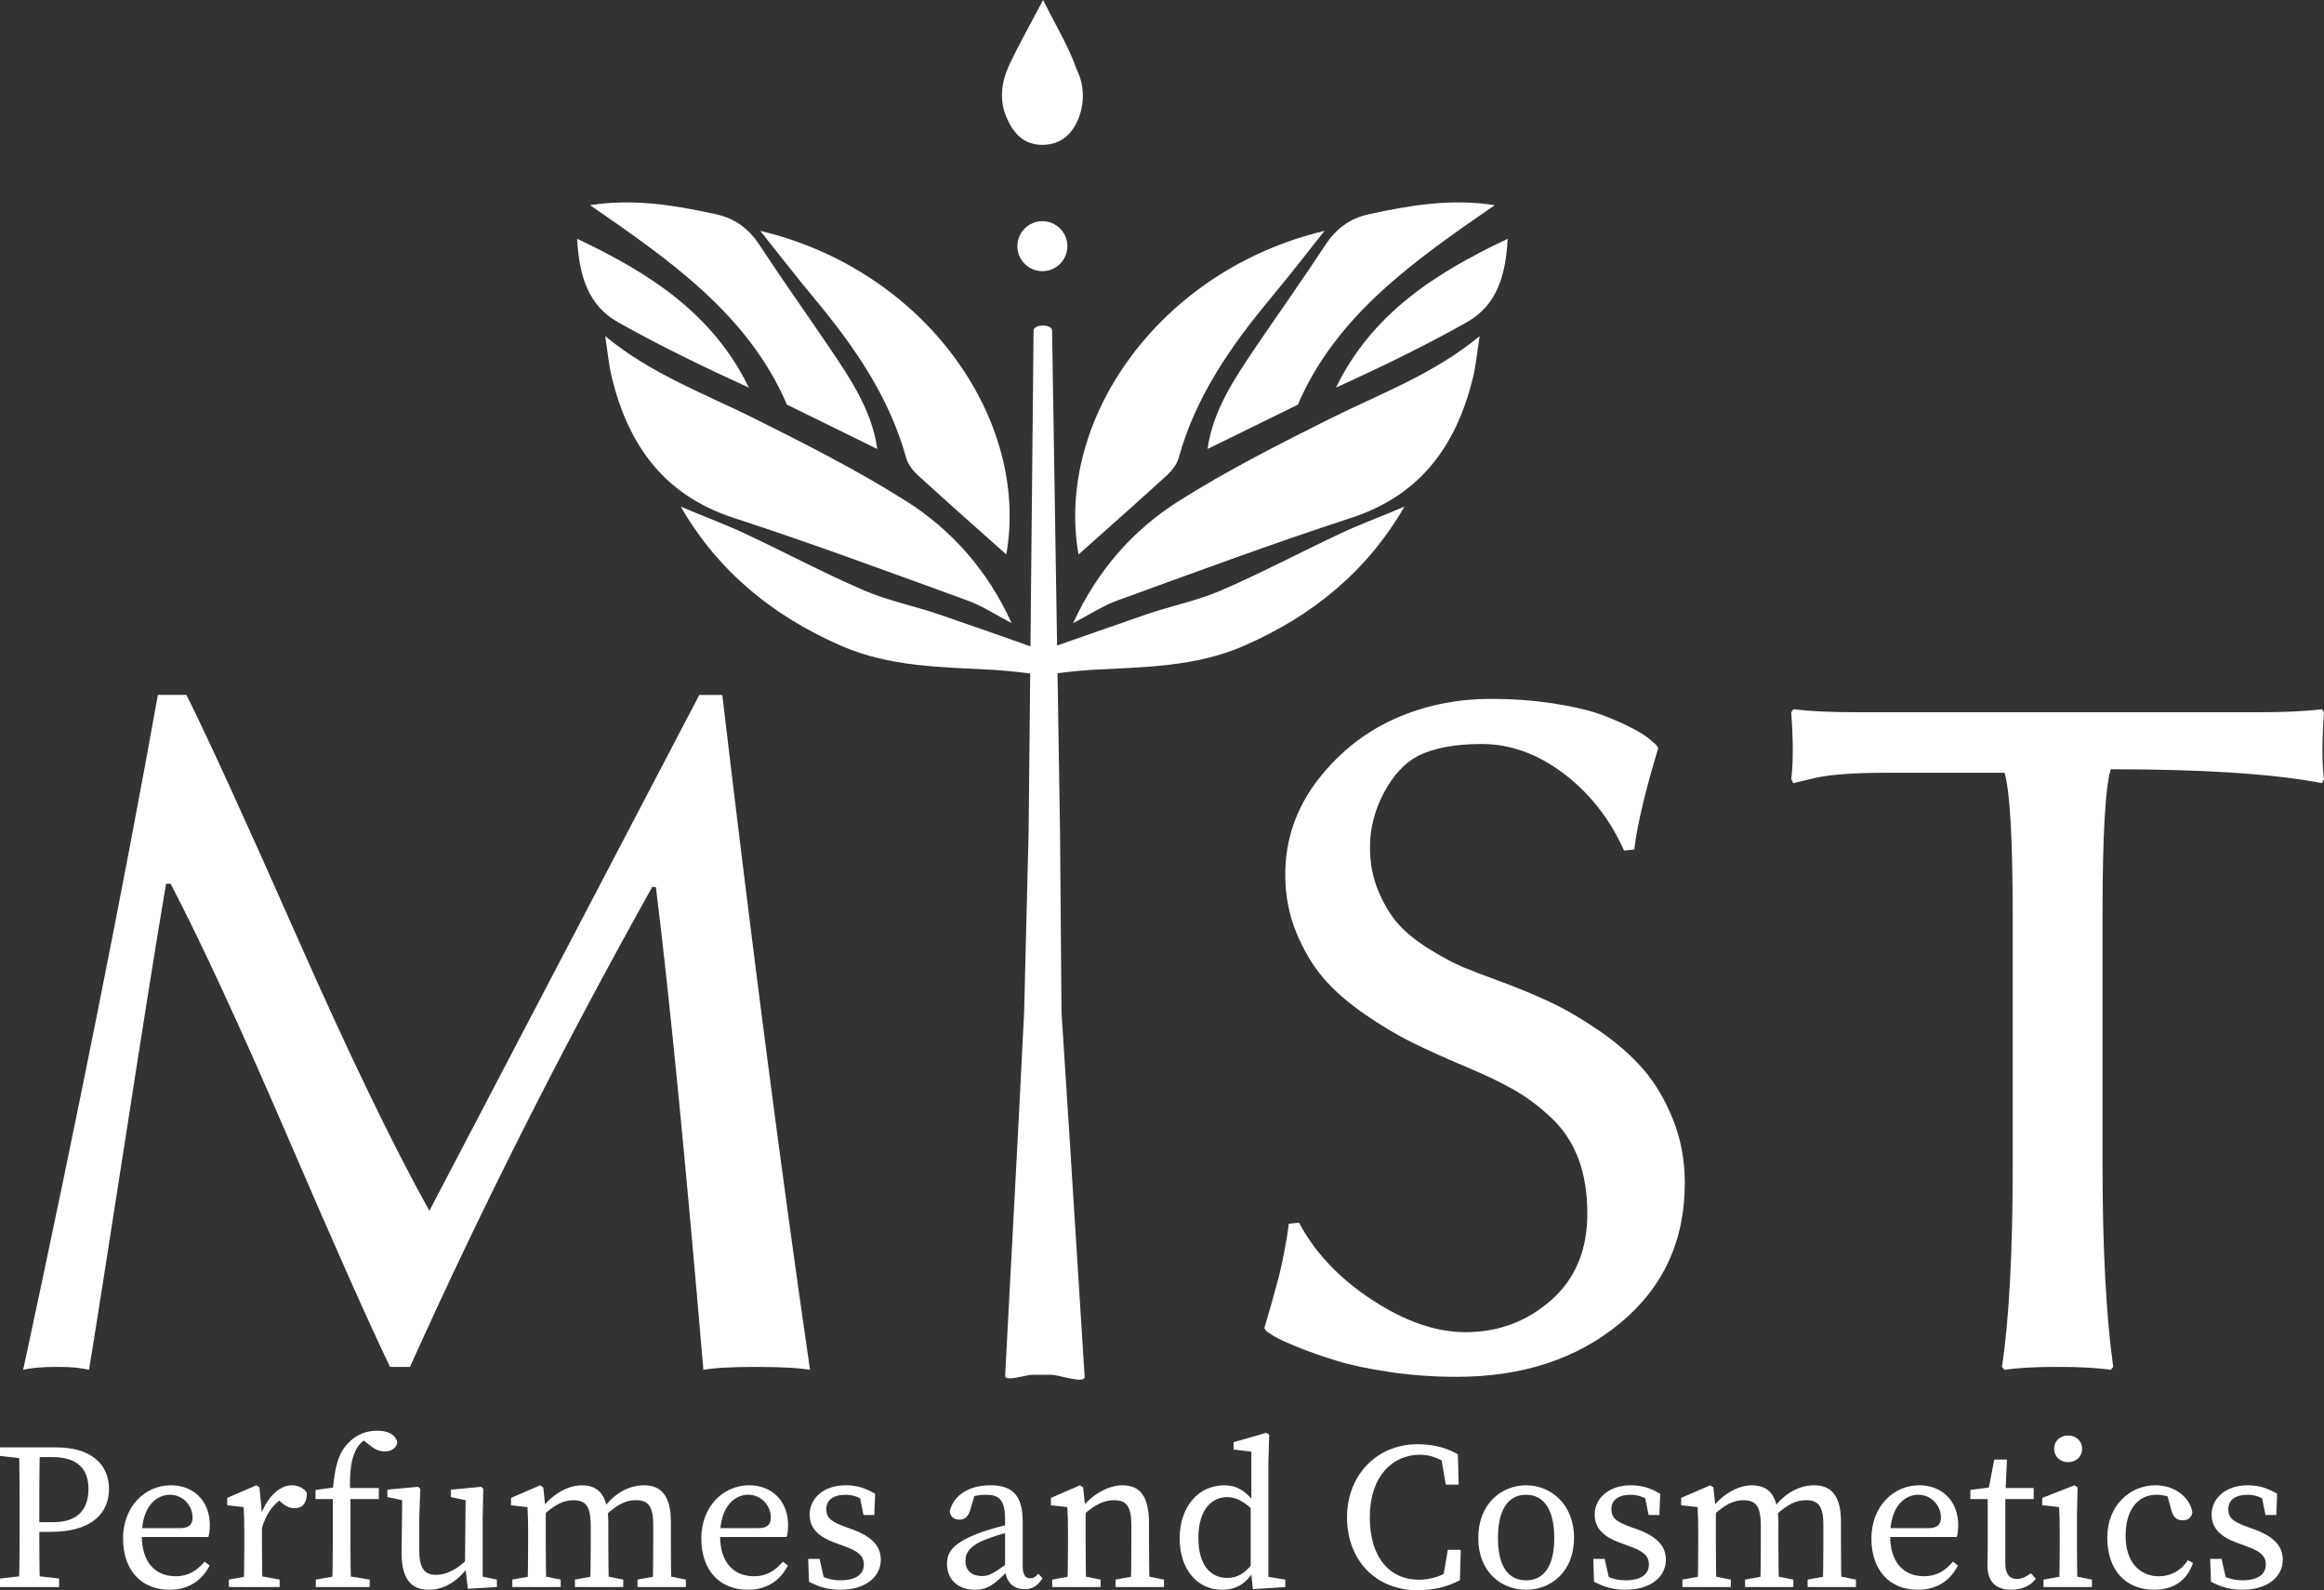 <?xml version="1.0" encoding="utf-8"?>
<!-- Generator: Adobe Illustrator 23.0.2, SVG Export Plug-In . SVG Version: 6.00 Build 0)  -->
<!DOCTYPE svg PUBLIC "-//W3C//DTD SVG 1.1//EN" "http://www.w3.org/Graphics/SVG/1.1/DTD/svg11.dtd">
<svg version="1.1" id="Layer_1" xmlns:x="http://ns.adobe.com/Extensibility/1.0/" xmlns:i="http://ns.adobe.com/AdobeIllustrator/10.0/" xmlns:graph="http://ns.adobe.com/Graphs/1.0/"
	 xmlns="http://www.w3.org/2000/svg" xmlns:xlink="http://www.w3.org/1999/xlink" x="0px" y="0px" viewBox="0 0 129.179 88.371"
	 enable-background="new 0 0 129.179 88.371" xml:space="preserve">
<rect x="0" y="0" width="129.179" height="88.371" fill="#333333" stroke="none"/>
<g>
	<g>
		<path fill="#FFFFFF" d="M57.981,0c0.714,1.44,1.442,2.618,1.88,3.895c0.408,0.804,0.426,1.798,0.109,2.631
			c-0.337,0.886-0.979,1.522-2.027,1.524c-1,0.002-1.578-0.601-1.962-1.446c-0.47-1.035-0.321-2.067,0.139-3.041
			C56.663,2.417,57.292,1.31,57.981,0z"/>
		<circle fill="#FFFFFF" cx="57.941" cy="13.681" r="1.389"/>
		<path fill="#FFFFFF" d="M56.231,34.625c-1.333-2.918-3.317-5.167-5.867-6.78c-2.677-1.693-5.523-3.134-8.36-4.554
			c-2.796-1.399-5.767-2.471-8.362-4.608c0.127,0.801,0.195,1.618,0.392,2.402
			c0.934,3.711,2.915,6.449,6.755,7.697c4.365,1.419,8.67,3.023,12.986,4.587
			C54.574,33.659,55.303,34.144,56.231,34.625z"/>
		<path fill="#FFFFFF" d="M42.261,12.83c0.989,1.238,1.956,2.495,2.97,3.712c2.229,2.675,4.197,5.491,5.14,8.911
			c0.1,0.362,0.385,0.716,0.671,0.977c1.639,1.497,3.304,2.964,4.894,4.383
			C57.249,23.353,51.463,15.017,42.261,12.83z"/>
		<path fill="#FFFFFF" d="M32.801,11.402c4.41,3.047,8.793,6.074,10.942,11.085c1.773,0.87,3.395,1.666,5.021,2.464
			c-0.299-2.127-1.486-3.899-2.68-5.663c-1.276-1.883-2.599-3.735-3.844-5.639
			c-0.61-0.932-1.369-1.512-2.47-1.75C37.495,11.405,35.219,11.022,32.801,11.402z"/>
		<path fill="#FFFFFF" d="M32.08,13.271c0.112,2.052,0.609,3.697,2.264,4.63c2.358,1.33,4.803,2.508,7.281,3.641
			C39.663,17.503,36.217,15.219,32.08,13.271z"/>
		<path fill="#FFFFFF" d="M59.654,34.625c1.333-2.918,3.317-5.167,5.867-6.78c2.677-1.693,5.523-3.134,8.36-4.554
			c2.796-1.399,5.767-2.471,8.362-4.608c-0.127,0.801-0.195,1.618-0.392,2.402
			c-0.934,3.711-2.915,6.449-6.755,7.697c-4.365,1.419-8.67,3.023-12.986,4.587
			C61.311,33.659,60.582,34.144,59.654,34.625z"/>
		<path fill="#FFFFFF" d="M73.624,12.83c-0.989,1.238-1.956,2.495-2.97,3.712c-2.229,2.675-4.197,5.491-5.14,8.911
			c-0.1,0.362-0.385,0.716-0.671,0.977c-1.639,1.497-3.304,2.964-4.894,4.383
			C58.635,23.353,64.421,15.017,73.624,12.83z"/>
		<path fill="#FFFFFF" d="M83.083,11.402c-4.41,3.047-8.793,6.074-10.942,11.085c-1.773,0.87-3.395,1.666-5.021,2.464
			c0.299-2.127,1.486-3.899,2.68-5.663c1.276-1.883,2.599-3.735,3.844-5.639c0.61-0.932,1.369-1.512,2.47-1.75
			C78.39,11.405,80.665,11.022,83.083,11.402z"/>
		<path fill="#FFFFFF" d="M83.805,13.271c-0.112,2.052-0.609,3.697-2.264,4.63c-2.358,1.33-4.803,2.508-7.281,3.641
			C76.222,17.503,79.667,15.219,83.805,13.271z"/>
		<path fill="#FFFFFF" d="M63.713,34.143c1.376-0.473,2.827-0.755,4.155-1.329c2.251-0.973,4.422-2.127,6.644-3.17
			c1.161-0.545,2.373-0.982,3.552-1.49c-2.087,3.615-5.136,6.082-8.908,7.731c-2.709,1.184-5.583,1.182-8.445,1.338
			c-0.791,0.043-1.951,0.184-2.673,0.281h-0.171c-0.722-0.096-1.882-0.238-2.673-0.281
			c-2.862-0.156-5.736-0.154-8.445-1.338c-3.772-1.649-6.821-4.115-8.908-7.731
			c1.179,0.508,2.39,0.945,3.552,1.49c2.221,1.043,4.393,2.197,6.644,3.17c1.328,0.574,2.78,0.856,4.155,1.329
			c1.833,0.63,3.822,1.317,5.756,2.021C57.945,36.164,57.908,36.158,63.713,34.143z"/>
		<path fill="#FFFFFF" d="M58.461,76.399h-1.107c-0.324,0-1.495,0.413-1.484,0.051l0.728-13.73l0.328-6.471
			l0.251-10.127l0.274-27.796c0.107-0.312,0.909-0.325,1.028-0.004l0.442,27.863l0.083,10.085l0.418,6.486
			l0.868,13.757C60.303,76.92,58.825,76.399,58.461,76.399z"/>
	</g>
	<g>
		<path fill="#FFFFFF" d="M8.776,38.617h1.588c1.191,2.387,3.234,6.854,6.127,13.398
			c2.893,6.546,5.351,11.636,7.375,15.271l15.005-28.668h1.276c1.683,14.229,3.309,26.731,4.879,37.508
			c-0.586-0.11-1.607-0.165-3.063-0.165c-1.324,0-2.279,0.055-2.865,0.165c-1.003-11.768-1.882-20.709-2.638-26.822
			l-0.198-0.027c-5.031,8.996-9.521,17.891-13.474,26.685h-1.106c-1.135-2.35-3.021-6.586-5.659-12.709
			c-2.638-6.123-4.817-10.837-6.538-14.142h-0.255c-0.511,3.012-1.277,7.812-2.298,14.403S5.249,74.307,4.947,76.124
			c-0.435-0.11-1.012-0.165-1.73-0.165c-0.851,0-1.494,0.055-1.929,0.165C4.351,61.878,6.847,49.375,8.776,38.617z"
			/>
		<path fill="#FFFFFF" d="M81.452,74.031c1.834,0,3.422-0.592,4.765-1.776c1.343-1.184,2.015-2.785,2.015-4.806
			c0-1.156-0.166-2.175-0.497-3.057c-0.331-0.881-0.832-1.639-1.503-2.272c-0.672-0.634-1.371-1.157-2.1-1.57
			c-0.728-0.413-1.621-0.84-2.68-1.28c-1.173-0.496-2.147-0.936-2.922-1.322
			c-0.832-0.403-1.721-0.932-2.666-1.583c-0.946-0.651-1.717-1.326-2.312-2.024c-0.596-0.697-1.097-1.542-1.503-2.533
			c-0.407-0.991-0.609-2.056-0.609-3.194c0-1.965,0.614-3.736,1.843-5.315c1.23-1.578,2.752-2.744,4.567-3.497
			c1.569-0.643,3.233-0.964,4.992-0.964c1.267,0,2.453,0.087,3.56,0.262s1.99,0.386,2.652,0.633
			c0.661,0.248,1.233,0.501,1.716,0.758s0.817,0.477,1.007,0.661l0.284,0.247l0.113,0.166
			c-0.737,2.441-1.182,4.323-1.333,5.646l-0.567,0.055c-0.794-1.763-1.915-3.189-3.361-4.282
			c-1.446-1.092-2.964-1.639-4.553-1.639c-1.475,0-2.657,0.221-3.546,0.661c-0.756,0.404-1.39,1.093-1.9,2.065
			c-0.51,0.973-0.766,1.974-0.766,3.002c0,0.899,0.16,1.726,0.482,2.478c0.321,0.753,0.699,1.367,1.135,1.845
			c0.435,0.477,1.011,0.936,1.73,1.377s1.334,0.767,1.844,0.978c0.511,0.211,1.145,0.454,1.901,0.73
			c1.059,0.386,2.027,0.785,2.907,1.198c0.879,0.413,1.806,0.955,2.779,1.625s1.787,1.386,2.439,2.147
			c0.652,0.763,1.196,1.685,1.631,2.768c0.435,1.084,0.652,2.259,0.652,3.525c0,3.213-1.201,5.811-3.603,7.793
			c-2.401,1.983-5.427,2.975-9.076,2.975c-1.268,0-2.496-0.087-3.688-0.262s-2.189-0.386-2.992-0.633
			c-0.805-0.248-1.514-0.496-2.128-0.744s-1.063-0.454-1.347-0.619L70.39,73.977l-0.113-0.166
			c0.057-0.183,0.179-0.606,0.368-1.267l0.426-1.542c0.095-0.367,0.198-0.84,0.311-1.418
			c0.114-0.578,0.199-1.106,0.256-1.584l0.567-0.055c0.889,1.671,2.245,3.103,4.07,4.296
			C78.1,73.435,79.825,74.031,81.452,74.031z"/>
		<path fill="#FFFFFF" d="M111.876,51.017c0-4.362-0.151-7.054-0.454-8.076c-2.307,0-4.435,0-6.382,0
			c-1.929,0-3.31,0.096-4.141,0.289L99.68,43.519l-0.114-0.221c0.114-0.881,0.114-2.12,0-3.718l0.114-0.165
			c0.926,0.11,2.089,0.165,3.488,0.165h22.408c1.399,0,2.562-0.055,3.489-0.165l0.113,0.165
			c-0.113,1.598-0.113,2.837,0,3.718l-0.113,0.221c-2.666-0.514-6.581-0.771-11.743-0.771
			c-0.303,1.028-0.454,3.736-0.454,8.124v13.797c0,4.7,0.199,8.464,0.596,11.291l-0.142,0.165
			c-0.7-0.11-1.684-0.165-2.95-0.165s-2.25,0.055-2.95,0.165l-0.142-0.165c0.398-2.665,0.596-6.406,0.596-11.226
			L111.876,51.017L111.876,51.017z"/>
	</g>
</g>
<g>
	<g>
		<path fill="#FFFFFF" d="M0,80.906v-0.473h1.637V81.08H1.518L0,80.906z M1.767,87.548l1.518,0.174v0.473H0v-0.473
			l1.518-0.174H1.767z M1.09,84.028c0-1.194,0-2.4-0.035-3.595h1.165c-0.035,1.171-0.035,2.377-0.035,3.595v0.707
			c0,1.17,0,2.265,0.035,3.459H1.055c0.035-1.171,0.035-2.377,0.035-3.595V84.028z M2.794,85.13H1.637v-0.54H2.959
			c1.403,0,1.958-0.751,1.958-1.851c0-1.121-0.623-1.765-2.004-1.765H1.637v-0.541h1.484
			c1.953,0,2.938,0.948,2.938,2.307C6.059,84.04,5.168,85.13,2.794,85.13z"/>
		<path fill="#FFFFFF" d="M11.664,84.767c0,0.266-0.034,0.495-0.08,0.647H7.29v-0.494h2.727
			c0.557,0,0.685-0.263,0.685-0.599c0-0.667-0.545-1.257-1.258-1.257c-0.728,0-1.562,0.62-1.562,2.279
			c0,1.47,0.74,2.25,1.883,2.25c0.735,0,1.197-0.332,1.611-0.812l0.274,0.219
			c-0.421,0.828-1.169,1.346-2.228,1.346c-1.562,0-2.582-1.08-2.582-2.849c0-1.784,1.222-2.959,2.664-2.959
			C10.718,82.539,11.664,83.364,11.664,84.767z"/>
		<path fill="#FFFFFF" d="M13.58,85.759V85.206c0-0.638-0.012-0.99-0.035-1.454l-0.915-0.103v-0.409l1.618-0.7
			l0.175,0.116l0.137,1.448v1.655c0,0.719,0.012,1.914,0.035,2.436h-1.05C13.568,87.673,13.58,86.478,13.58,85.759z
			 M12.723,87.781l1.266-0.232h0.288l1.266,0.232v0.413h-2.82V87.781z M14.074,84.195h0.673L14.464,84.29
			c0.362-1.099,1.075-1.751,1.759-1.751c0.346,0,0.697,0.169,0.834,0.421c-0.002,0.548-0.217,0.852-0.681,0.852
			c-0.272,0-0.495-0.107-0.707-0.293l-0.315-0.276l0.562-0.1c-0.702,0.367-1.119,0.949-1.379,1.83l-0.464-0.005
			C14.074,84.968,14.074,84.195,14.074,84.195z"/>
		<path fill="#FFFFFF" d="M18.5,83.306h-0.961v-0.51l1.314-0.174l-0.353,0.183c0.116-1.334,0.314-2.038,0.833-2.588
			c0.505-0.546,1.101-0.711,1.63-0.711c0.551,0,1,0.176,1.118,0.627c-0.022,0.299-0.28,0.525-0.704,0.525
			c-0.295,0-0.555-0.123-0.835-0.353L19.99,79.878l0.983-0.233l0.258,0.347c-0.126-0.07-0.31-0.14-0.449-0.14
			c-0.351,0-0.741,0.259-0.958,0.645c-0.271,0.469-0.438,1.247-0.345,2.654v2.607c0,0.812,0.012,1.624,0.035,2.436
			h-1.05c0.023-0.811,0.035-1.623,0.035-2.436V83.306z M20.549,87.781v0.413h-2.995v-0.413l1.301-0.232h0.287
			L20.549,87.781z M21.058,82.691v0.614h-2.068v-0.614H21.058z"/>
		<path fill="#FFFFFF" d="M23.305,86.15c0,1.015,0.297,1.367,0.921,1.367c0.584,0,1.185-0.301,1.751-0.875h0.255v0.602
			h-0.601l0.404-0.184c-0.655,0.901-1.442,1.286-2.208,1.286c-0.932,0-1.517-0.557-1.504-2.088l0.035-3.064
			l0.251,0.229l-1.076-0.231v-0.411l1.71-0.161l0.12,0.116l-0.058,1.625L23.305,86.15L23.305,86.15z
			 M26.006,88.289l-0.159-1.357l0.035-3.738l0.251,0.23l-1.074-0.231v-0.408l1.685-0.164l0.12,0.116l-0.035,1.625
			v3.489l-0.307-0.304l1.096,0.235v0.413L26.006,88.289z"/>
		<path fill="#FFFFFF" d="M29.321,88.194c0.023-0.521,0.035-1.717,0.035-2.436V85.207c0-0.638-0.011-0.991-0.035-1.455
			l-0.915-0.103v-0.409l1.618-0.7l0.175,0.116l0.137,1.342v1.762c0,0.719,0.012,1.914,0.035,2.436L29.321,88.194
			L29.321,88.194z M31.166,87.781v0.413H28.477v-0.413l1.264-0.232h0.269L31.166,87.781z M33.813,84.676v1.083
			c0,0.742,0.012,1.914,0.035,2.436h-1.048c0.023-0.521,0.035-1.693,0.035-2.436v-0.982
			c0-1.062-0.272-1.408-0.957-1.408c-0.565,0-1.021,0.243-1.653,0.804h-0.254v-0.535h0.599l-0.49,0.216
			c0.554-0.748,1.434-1.313,2.249-1.313C33.333,82.539,33.813,83.156,33.813,84.676z M33.489,87.549l1.155,0.232v0.413
			h-2.686v-0.413l1.261-0.232H33.489z M37.289,84.558v1.2c0,0.742,0.012,1.914,0.035,2.436h-1.048
			c0.023-0.521,0.035-1.693,0.035-2.436v-1.004c0-1.078-0.295-1.387-0.967-1.387c-0.52,0-1.006,0.216-1.644,0.804
			h-0.286V83.745h0.637l-0.53,0.107c0.615-0.878,1.461-1.313,2.283-1.313C36.746,82.539,37.289,83.124,37.289,84.558z
			 M36.966,87.549l1.156,0.232v0.413h-2.686v-0.413l1.258-0.232H36.966z"/>
		<path fill="#FFFFFF" d="M43.807,84.767c0,0.266-0.034,0.495-0.08,0.647h-4.294v-0.494h2.727
			c0.557,0,0.685-0.263,0.685-0.599c0-0.667-0.545-1.257-1.258-1.257c-0.728,0-1.562,0.62-1.562,2.279
			c0,1.47,0.74,2.25,1.883,2.25c0.735,0,1.197-0.332,1.611-0.812l0.274,0.219
			c-0.421,0.828-1.169,1.346-2.228,1.346c-1.562,0-2.582-1.08-2.582-2.849c0-1.784,1.222-2.959,2.664-2.959
			C42.86,82.539,43.807,83.364,43.807,84.767z"/>
		<path fill="#FFFFFF" d="M44.966,87.9l-0.043-1.272h0.633l0.31,1.379l-0.573-0.265v-0.399
			c0.412,0.312,0.851,0.476,1.428,0.476c0.88,0,1.295-0.352,1.295-0.882c0-0.49-0.34-0.745-1.073-1.009
			l-0.539-0.196c-0.85-0.31-1.403-0.77-1.403-1.565c0-0.848,0.716-1.628,2.019-1.628
			c0.629,0,1.12,0.174,1.625,0.475l-0.048,1.178h-0.6l-0.238-1.187l0.431,0.191v0.309
			c-0.373-0.289-0.76-0.438-1.183-0.438c-0.708,0-1.077,0.309-1.077,0.792c0,0.511,0.283,0.709,1.072,0.996
			l0.36,0.129c1.156,0.424,1.597,0.972,1.597,1.699c0,0.879-0.768,1.663-2.26,1.663
			C46.044,88.347,45.537,88.194,44.966,87.9z"/>
		<path fill="#FFFFFF" d="M54.559,85.145c0.487-0.173,1.223-0.382,1.8-0.487v0.421
			c-0.523,0.106-1.204,0.324-1.551,0.464c-1.014,0.396-1.143,0.833-1.143,1.182c0,0.612,0.4,0.857,0.925,0.857
			c0.396,0,0.625-0.147,1.335-0.654l0.246-0.185l0.16,0.239L55.986,87.33c-0.688,0.69-1.081,1.017-1.795,1.017
			c-0.85,0-1.552-0.489-1.552-1.451C52.638,86.235,52.992,85.71,54.559,85.145z M55.868,87.134v-2.658
			c0-1.131-0.318-1.41-1.081-1.41c-0.268,0-0.613,0.034-1.046,0.206l0.483-0.364l-0.289,0.986
			c-0.1,0.36-0.285,0.554-0.606,0.554c-0.319,0-0.51-0.176-0.537-0.471c0.211-0.886,1.074-1.438,2.262-1.438
			c1.211,0,1.792,0.55,1.792,2.017v2.467c0,0.505,0.159,0.685,0.419,0.685c0.193,0,0.319-0.102,0.447-0.255
			l0.236,0.252c-0.278,0.452-0.597,0.608-1.009,0.608C56.291,88.313,55.873,87.853,55.868,87.134z"/>
		<path fill="#FFFFFF" d="M59.329,88.194c0.023-0.521,0.035-1.717,0.035-2.436V85.207c0-0.638-0.012-0.991-0.035-1.455
			l-0.915-0.103v-0.409l1.618-0.7l0.175,0.116l0.137,1.342v1.762c0,0.719,0.012,1.914,0.035,2.436L59.329,88.194
			L59.329,88.194z M61.175,87.781v0.413h-2.689v-0.413l1.264-0.232h0.269L61.175,87.781z M63.868,84.676v1.083
			c0,0.742,0.012,1.914,0.035,2.436h-1.05c0.023-0.521,0.035-1.693,0.035-2.436v-0.987
			c0-1.06-0.273-1.403-0.956-1.403c-0.57,0-1.051,0.236-1.7,0.804h-0.252v-0.535h0.602l-0.495,0.216
			c0.56-0.756,1.473-1.313,2.296-1.313C63.381,82.539,63.868,83.156,63.868,84.676z M63.542,87.549l1.158,0.232
			v0.413h-2.69v-0.413l1.263-0.232H63.542z"/>
		<path fill="#FFFFFF" d="M68.223,87.687c0.589,0,0.995-0.264,1.519-0.941l0.106,0.306
			c-0.448,0.815-1.002,1.295-1.914,1.295c-1.409,0-2.363-1.164-2.363-2.857c0-1.77,1.055-2.95,2.475-2.95
			c0.68,0,1.244,0.283,1.843,1.194l-0.116,0.298c-0.66-0.644-1.116-0.835-1.559-0.835
			c-0.86,0-1.602,0.693-1.602,2.269C66.612,86.993,67.296,87.687,68.223,87.687z M71.441,87.781v0.413
			l-1.803,0.117l-0.118-1.175v-3.423l0.037-0.149v-2.894l-0.987-0.115v-0.411l1.813-0.521l0.164,0.094l-0.046,1.645
			v6.833l-0.22-0.606L71.441,87.781z"/>
		<path fill="#FFFFFF" d="M80.905,87.049v0.636l-0.723,0.162l0.296-1.722h0.717l-0.046,1.688
			c-0.725,0.391-1.525,0.559-2.348,0.559c-2.336,0-3.926-1.672-3.926-4.058c0-2.344,1.663-4.057,3.92-4.057
			c0.64,0,1.457,0.109,2.24,0.558l0.046,1.688h-0.717l-0.296-1.724l0.722,0.164v0.703
			c-0.655-0.608-1.294-0.806-1.849-0.806c-1.547,0-2.801,1.206-2.801,3.474c0,2.267,1.131,3.472,2.721,3.472
			C79.518,87.786,80.25,87.587,80.905,87.049z"/>
		<path fill="#FFFFFF" d="M82.169,85.464c0-1.917,1.309-2.925,2.661-2.925c1.33,0,2.661,1.006,2.661,2.925
			c0,1.918-1.323,2.883-2.661,2.883C83.47,88.347,82.169,87.38,82.169,85.464z M86.395,85.465
			c0-1.56-0.577-2.399-1.565-2.399c-1.011,0-1.565,0.84-1.565,2.399s0.554,2.356,1.565,2.356
			C85.819,87.82,86.395,87.024,86.395,85.465z"/>
		<path fill="#FFFFFF" d="M88.605,87.9l-0.043-1.272h0.633l0.31,1.379l-0.573-0.265v-0.399
			c0.412,0.312,0.851,0.476,1.428,0.476c0.88,0,1.295-0.352,1.295-0.882c0-0.49-0.34-0.745-1.073-1.009
			l-0.539-0.196c-0.85-0.31-1.403-0.77-1.403-1.565c0-0.848,0.716-1.628,2.019-1.628
			c0.629,0,1.12,0.174,1.625,0.475l-0.048,1.178h-0.6l-0.238-1.187l0.431,0.191v0.309
			c-0.373-0.289-0.76-0.438-1.183-0.438c-0.708,0-1.077,0.309-1.077,0.792c0,0.511,0.283,0.709,1.072,0.996
			l0.36,0.129c1.156,0.424,1.597,0.972,1.597,1.699c0,0.879-0.768,1.663-2.26,1.663
			C89.682,88.347,89.175,88.194,88.605,87.9z"/>
		<path fill="#FFFFFF" d="M94.361,88.194c0.023-0.521,0.035-1.717,0.035-2.436V85.207c0-0.638-0.011-0.991-0.035-1.455
			l-0.915-0.103v-0.409l1.618-0.7l0.175,0.116l0.137,1.342v1.762c0,0.719,0.012,1.914,0.035,2.436L94.361,88.194
			L94.361,88.194z M96.207,87.781v0.413H93.517v-0.413l1.264-0.232h0.269L96.207,87.781z M98.853,84.676v1.083
			c0,0.742,0.012,1.914,0.035,2.436h-1.048c0.023-0.521,0.035-1.693,0.035-2.436v-0.982
			c0-1.062-0.272-1.408-0.957-1.408c-0.565,0-1.021,0.243-1.653,0.804h-0.254v-0.535h0.599l-0.49,0.216
			c0.554-0.748,1.434-1.313,2.249-1.313C98.373,82.539,98.853,83.156,98.853,84.676z M98.529,87.549l1.155,0.232v0.413
			h-2.686v-0.413l1.261-0.232H98.529z M102.33,84.558v1.2c0,0.742,0.012,1.914,0.034,2.436h-1.048
			c0.023-0.521,0.035-1.693,0.035-2.436v-1.004c0-1.078-0.295-1.387-0.967-1.387c-0.52,0-1.006,0.216-1.644,0.804
			h-0.286V83.745h0.637l-0.53,0.107c0.615-0.878,1.461-1.313,2.283-1.313
			C101.786,82.539,102.33,83.124,102.33,84.558z M102.006,87.549l1.156,0.232v0.413h-2.686v-0.413l1.258-0.232
			H102.006z"/>
		<path fill="#FFFFFF" d="M108.847,84.767c0,0.266-0.034,0.495-0.081,0.647h-4.294v-0.494h2.727
			c0.557,0,0.685-0.263,0.685-0.599c0-0.667-0.546-1.257-1.259-1.257c-0.728,0-1.562,0.62-1.562,2.279
			c0,1.47,0.74,2.25,1.883,2.25c0.735,0,1.197-0.332,1.611-0.812l0.274,0.219
			c-0.421,0.828-1.169,1.346-2.228,1.346c-1.562,0-2.581-1.08-2.581-2.849c0-1.784,1.222-2.959,2.663-2.959
			C107.901,82.539,108.847,83.364,108.847,84.767z"/>
		<path fill="#FFFFFF" d="M112.111,87.746c0.253,0,0.482-0.103,0.779-0.321l0.268,0.311
			c-0.291,0.383-0.769,0.61-1.365,0.61c-0.815,0-1.319-0.421-1.319-1.328c0-0.285,0.012-0.532,0.012-0.984v-2.728
			h-0.962v-0.51l1.435-0.185l-0.476,0.388l0.37-1.887h0.701l-0.089,2.033v3.747
			C111.464,87.491,111.719,87.746,112.111,87.746z M113.043,82.691v0.614h-2.068v-0.614H113.043z"/>
		<path fill="#FFFFFF" d="M114.456,88.194c0.022-0.521,0.034-1.717,0.034-2.436v-0.545
			c0-0.638-0.012-0.998-0.034-1.462l-0.938-0.103v-0.409l1.789-0.7l0.176,0.116l-0.035,1.572v1.531
			c0,0.719,0.012,1.914,0.035,2.436h-1.027V88.194z M116.28,87.781v0.413h-2.69v-0.413l1.265-0.232h0.269
			L116.28,87.781z M114.179,80.513c0-0.446,0.342-0.741,0.777-0.741c0.436,0,0.778,0.295,0.778,0.741
			c0,0.435-0.342,0.742-0.778,0.742C114.521,81.255,114.179,80.948,114.179,80.513z"/>
		<path fill="#FFFFFF" d="M118.151,85.344c0,1.454,0.769,2.251,1.853,2.251c0.666,0,1.248-0.321,1.605-0.89l0.286,0.151
			c-0.321,0.961-1.068,1.49-2.159,1.49c-1.588,0-2.603-1.107-2.603-2.892c0-1.825,1.283-2.916,2.684-2.916
			c1.043,0,1.9,0.645,2.048,1.507c-0.061,0.297-0.239,0.44-0.537,0.44c-0.387,0-0.55-0.235-0.63-0.555
			l-0.279-1.01l0.551,0.432c-0.393-0.206-0.781-0.287-1.108-0.287C118.871,83.065,118.151,83.854,118.151,85.344z"
			/>
		<path fill="#FFFFFF" d="M122.894,87.9l-0.042-1.272h0.633l0.31,1.379l-0.572-0.265v-0.399
			c0.411,0.312,0.85,0.476,1.428,0.476c0.88,0,1.294-0.352,1.294-0.882c0-0.49-0.34-0.745-1.072-1.009
			l-0.539-0.196c-0.849-0.31-1.403-0.77-1.403-1.565c0-0.848,0.717-1.628,2.019-1.628
			c0.63,0,1.12,0.174,1.625,0.475l-0.049,1.178h-0.6l-0.237-1.187l0.43,0.191v0.309
			c-0.373-0.289-0.76-0.438-1.183-0.438c-0.707,0-1.077,0.309-1.077,0.792c0,0.511,0.283,0.709,1.072,0.996
			l0.36,0.129c1.156,0.424,1.597,0.972,1.597,1.699c0,0.879-0.767,1.663-2.26,1.663
			C123.972,88.347,123.464,88.194,122.894,87.9z"/>
	</g>
</g>
</svg>
